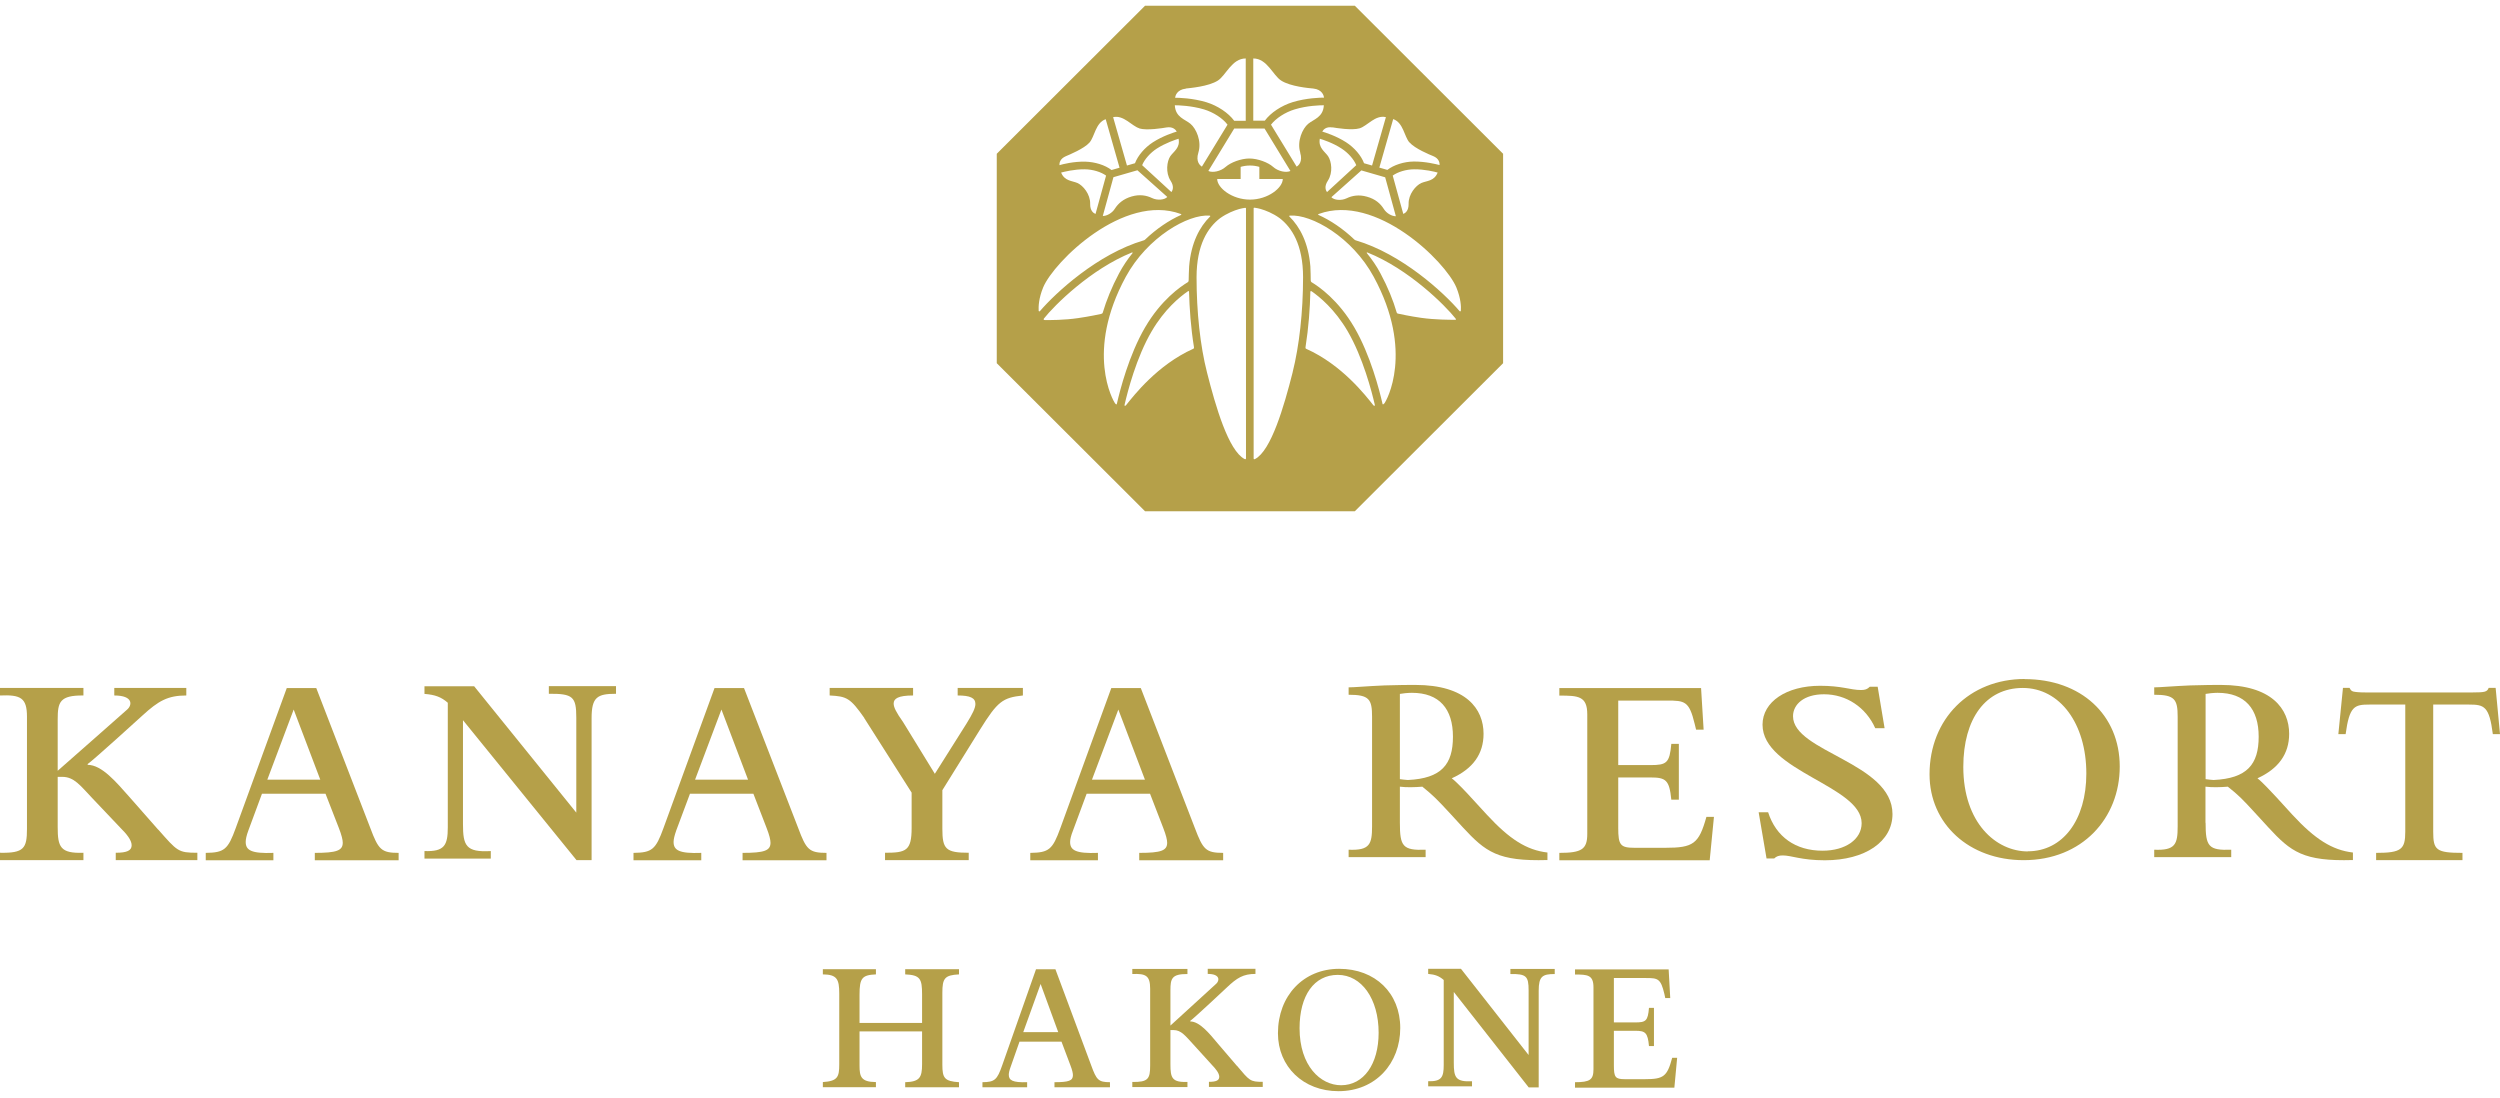 <svg width="230" height="101" viewBox="0 0 230 101" fill="none" xmlns="http://www.w3.org/2000/svg">
<path d="M79.077 98.045C79.077 99.061 79.222 99.54 80.585 99.551V100.02H75.702V99.551C77.065 99.462 77.211 99.083 77.211 97.923V91.407C77.211 90.091 77.01 89.655 75.702 89.644V89.165H80.585V89.644C79.311 89.7 79.077 89.979 79.077 91.507V94.107H84.831V91.474C84.831 90.057 84.663 89.7 83.278 89.644V89.165H88.228V89.644C86.898 89.711 86.697 90.013 86.697 91.351V97.945C86.697 99.183 86.887 99.473 88.228 99.563V100.031H83.278V99.563C84.596 99.518 84.831 99.15 84.831 97.911V94.888H79.077V98.045Z" fill="#B5A049"/>
<path d="M144.901 100.031V99.563C146.276 99.563 146.6 99.34 146.6 98.369V90.838C146.6 89.689 146.052 89.656 144.901 89.656V89.187H153.516L153.662 91.82H153.203L153.125 91.452C152.79 90.024 152.522 89.979 151.438 89.979H148.477V94.062H150.444C151.416 94.062 151.606 93.929 151.706 92.724H152.164V96.238H151.706C151.594 95 151.371 94.832 150.444 94.832H148.477V98.023C148.477 99.105 148.611 99.284 149.471 99.284H151.349C153.047 99.284 153.382 99.038 153.84 97.32H154.298L154.041 100.065H144.901V100.031Z" fill="#B5A049"/>
<path d="M133.749 91.262V97.778C133.749 99.117 133.917 99.552 135.425 99.474V99.942H131.392V99.474C132.621 99.507 132.822 99.105 132.822 97.979V90.158C132.408 89.801 132.04 89.656 131.392 89.6V89.131H134.409L140.632 97.064V91.106C140.632 89.812 140.42 89.589 138.956 89.611V89.142H143.035V89.611C141.906 89.611 141.56 89.823 141.56 91.14V100.043H140.643L133.749 91.262Z" fill="#B5A049"/>
<path d="M113.804 98.068L112.027 95.993C111.256 95.067 110.362 93.973 109.502 93.973V93.918C109.803 93.728 112.854 90.861 112.854 90.861C113.804 89.957 114.385 89.6 115.502 89.6V89.131H111.111V89.6C112.284 89.6 112.195 90.225 111.904 90.493C111.904 90.493 108.172 93.906 107.68 94.353V91.117C107.68 90.035 107.792 89.6 109.245 89.611V89.142H104.172V89.611C105.412 89.555 105.814 89.756 105.814 90.961V98.023C105.814 99.251 105.636 99.563 104.172 99.54V100.009H109.245V99.54C107.826 99.585 107.68 99.172 107.68 97.923V94.766H107.971C108.675 94.766 109.066 95.312 109.781 96.082L111.513 97.99C111.826 98.313 112.172 98.726 112.172 99.061C112.172 99.395 111.893 99.529 111.222 99.529V99.998H116.172V99.529C114.999 99.529 114.966 99.429 113.804 98.057V98.068Z" fill="#B5A049"/>
<path d="M90.385 99.562C91.513 99.551 91.737 99.35 92.206 98.001L95.312 89.175H97.1L100.385 98.001C100.877 99.35 101.045 99.562 102.117 99.562V100.031H97.011V99.562C98.329 99.562 98.709 99.428 98.709 98.915C98.709 98.748 98.653 98.458 98.475 98.001L97.659 95.836H93.793L92.977 98.157C92.854 98.491 92.809 98.715 92.809 98.882C92.809 99.384 93.156 99.607 94.497 99.562V100.031H90.385V99.562ZM97.357 94.955L95.737 90.525L94.139 94.955H97.357Z" fill="#B5A049"/>
<path d="M123.203 89.131C126.521 89.131 128.823 91.363 128.823 94.576C128.823 97.789 126.6 100.388 123.136 100.388C119.907 100.388 117.571 98.135 117.571 95.056C117.571 91.608 119.918 89.131 123.203 89.131ZM123.382 99.842C125.46 99.842 126.834 97.9 126.834 95.011C126.834 91.887 125.259 89.689 123.08 89.689C120.901 89.689 119.56 91.575 119.56 94.598C119.56 98.057 121.482 99.842 123.382 99.842Z" fill="#B5A049"/>
<path d="M186.267 62.478C191.451 62.478 195.016 65.769 195.016 70.522C195.016 75.275 191.563 79.135 186.177 79.135C181.171 79.135 177.518 75.81 177.518 71.236C177.518 66.137 181.194 62.467 186.267 62.467V62.478ZM186.557 78.32C189.775 78.32 191.943 75.442 191.943 71.169C191.943 66.561 189.507 63.292 186.099 63.292C182.691 63.292 180.624 66.104 180.624 70.555C180.624 75.688 183.618 78.332 186.568 78.332L186.557 78.32Z" fill="#B5A049"/>
<path d="M143.459 79.146V78.465C145.526 78.465 146.029 78.131 146.029 76.714V65.725C146.029 64.029 145.191 63.995 143.459 63.995V63.303H156.499L156.733 67.13H156.041L155.907 66.584C155.404 64.497 155.001 64.453 153.359 64.453H148.878V70.388H151.85C153.325 70.388 153.605 70.198 153.761 68.436H154.454V73.568H153.761C153.582 71.76 153.258 71.526 151.85 71.526H148.878V76.167C148.878 77.74 149.068 77.997 150.376 77.997H153.214C155.784 77.997 156.298 77.64 156.99 75.152H157.683L157.292 79.146H143.459Z" fill="#B5A049"/>
<path d="M42.594 66.271V75.81C42.594 77.785 42.851 78.432 45.153 78.298V78.99H39.052V78.298C40.884 78.365 41.197 77.774 41.197 76.111V64.653C40.583 64.118 40.024 63.917 39.052 63.839V63.136H43.622L53.019 74.761V66.026C53.019 64.107 52.717 63.806 50.494 63.828V63.125H56.673V63.828C54.952 63.828 54.427 64.129 54.427 66.07V79.135H53.041L42.605 66.271H42.594Z" fill="#B5A049"/>
<path d="M58.282 78.465C59.992 78.443 60.327 78.153 61.042 76.178L65.735 63.303H68.45L73.434 76.178C74.171 78.153 74.428 78.465 76.037 78.465V79.146H68.316V78.465C70.339 78.465 70.886 78.253 70.886 77.528C70.886 77.272 70.786 76.837 70.529 76.178L69.311 73.021H63.478L62.215 76.401C62.048 76.881 61.97 77.216 61.97 77.461C61.97 78.22 62.484 78.543 64.517 78.465V79.146H58.282V78.465ZM68.819 71.727L66.372 65.278L63.947 71.727H68.819Z" fill="#B5A049"/>
<path d="M94.797 78.465C96.507 78.443 96.842 78.153 97.557 76.178L102.239 63.303H104.954L109.927 76.178C110.675 78.153 110.932 78.465 112.53 78.465V79.146H104.809V78.465C106.831 78.465 107.379 78.253 107.379 77.528C107.379 77.272 107.278 76.837 107.021 76.178L105.803 73.021H99.971L98.719 76.401C98.529 76.881 98.451 77.216 98.451 77.461C98.451 78.22 98.965 78.543 101.01 78.465V79.146H94.786V78.465H94.797ZM105.334 71.727L102.887 65.278L100.462 71.727H105.334Z" fill="#B5A049"/>
<path d="M18.929 78.465C20.638 78.443 20.974 78.153 21.689 76.178L26.382 63.303H29.097L34.069 76.178C34.807 78.153 35.075 78.465 36.673 78.465V79.146H28.963V78.465C30.974 78.465 31.533 78.253 31.533 77.528C31.533 77.272 31.432 76.837 31.175 76.178L29.946 73.021H24.102L22.851 76.401C22.672 76.881 22.605 77.216 22.605 77.461C22.605 78.22 23.119 78.543 25.152 78.465V79.146H18.929V78.465ZM29.465 71.727L27.018 65.278L24.594 71.727H29.465Z" fill="#B5A049"/>
<path d="M79.513 66.048C78.228 64.218 77.904 64.062 76.328 63.984V63.292H84.004V63.984C82.63 63.984 82.217 64.274 82.217 64.72C82.217 65.055 82.418 65.49 83.088 66.438L86.005 71.191L88.91 66.584C89.491 65.646 89.737 65.133 89.737 64.765C89.737 64.207 89.256 63.984 88.105 63.984V63.292H94.106V63.984C92.24 64.185 91.781 64.519 90.15 67.141L86.697 72.697V76.245C86.697 78.12 87.01 78.454 89.122 78.454V79.135H81.423V78.454C83.356 78.454 83.87 78.276 83.87 76.167V72.921L79.501 66.048H79.513Z" fill="#B5A049"/>
<path d="M14.548 76.323L11.878 73.289C10.704 71.972 9.375 70.366 8.067 70.366V70.287C8.526 69.997 13.118 65.814 13.118 65.814C14.57 64.486 15.431 63.984 17.14 63.984V63.292H10.514V63.984C12.28 63.984 12.168 64.876 11.699 65.278C11.699 65.278 6.056 70.265 5.308 70.912V66.182C5.308 64.586 5.497 63.962 7.676 63.984V63.292H0V63.984C1.888 63.906 2.481 64.185 2.481 65.936V76.256C2.481 78.041 2.212 78.499 0 78.454V79.135H7.676V78.454C5.542 78.532 5.308 77.919 5.308 76.1V71.47H5.721C6.827 71.47 7.386 72.273 8.481 73.422L11.118 76.201C11.598 76.68 12.112 77.272 12.112 77.763C12.112 78.253 11.677 78.454 10.649 78.454V79.135H18.157V78.454C16.381 78.454 16.325 78.32 14.559 76.323H14.548Z" fill="#B5A049"/>
<path d="M128.789 75.699C128.789 77.863 129.046 78.254 131.157 78.175V78.856H124.073V78.175C126.017 78.254 126.23 77.673 126.23 76.022V65.948C126.23 64.33 125.973 63.917 124.073 63.917V63.237C124.61 63.237 125.783 63.125 127.381 63.058C128.61 63.013 129.738 63.013 130.208 63.013C134.889 63.013 136.487 65.222 136.487 67.51C136.487 69.362 135.515 70.723 133.56 71.604C133.94 71.872 134.945 72.932 135.303 73.333L136.811 74.973C138.878 77.205 140.443 78.209 142.365 78.432V79.124C137.806 79.258 136.677 78.376 134.588 76.123L133.359 74.784C132.174 73.501 131.817 73.155 130.856 72.374C130.174 72.43 129.392 72.452 128.789 72.374V75.699ZM128.789 71.682C128.945 71.704 129.392 71.76 129.526 71.76C132.61 71.615 133.671 70.332 133.671 67.777C133.671 65.222 132.431 63.739 129.895 63.739C129.548 63.739 128.99 63.794 128.789 63.839V71.693V71.682Z" fill="#B5A049"/>
<path d="M161.807 74.728H162.667C163.394 76.993 165.193 78.265 167.673 78.265C169.785 78.265 171.271 77.216 171.271 75.732C171.271 72.296 162.153 70.946 162.153 66.673C162.153 64.564 164.355 63.092 167.45 63.092C168.4 63.092 169.104 63.181 169.685 63.281C170.266 63.382 170.724 63.482 171.215 63.482C171.595 63.482 171.796 63.404 172.02 63.181H172.746L173.383 66.996H172.523C171.662 65.066 169.863 63.873 167.807 63.873C165.953 63.873 164.958 64.81 164.958 65.892C164.958 69.172 174.109 70.165 174.109 74.895C174.109 77.428 171.595 79.146 167.886 79.146C165.718 79.146 164.824 78.7 164.008 78.7C163.662 78.7 163.427 78.778 163.226 78.979H162.522L161.796 74.728H161.807Z" fill="#B5A049"/>
<path d="M215.53 63.281H216.156C216.245 63.448 216.312 63.582 216.525 63.627C216.737 63.671 217.061 63.705 217.664 63.705H227.464C228.637 63.705 228.816 63.649 228.961 63.281H229.598L230 67.543H229.341C229.017 64.977 228.548 64.82 227.162 64.82H223.855V76.513C223.855 78.197 224.112 78.465 226.547 78.465V79.134H218.603V78.465C220.927 78.465 221.285 78.141 221.285 76.513V64.82H217.977C216.614 64.82 216.145 64.965 215.798 67.543H215.128L215.553 63.281H215.53Z" fill="#B5A049"/>
<path d="M202.915 75.699C202.915 77.863 203.172 78.254 205.273 78.175V78.856H198.188V78.175C200.133 78.254 200.345 77.673 200.345 76.022V65.948C200.345 64.33 200.077 63.917 198.188 63.917V63.237C198.714 63.237 199.898 63.125 201.496 63.058C202.725 63.013 203.865 63.013 204.323 63.013C208.993 63.013 210.602 65.222 210.602 67.51C210.602 69.362 209.619 70.723 207.686 71.604C208.055 71.872 209.049 72.932 209.418 73.333L210.915 74.973C212.982 77.205 214.558 78.209 216.469 78.432V79.124C211.91 79.258 210.77 78.376 208.692 76.123L207.463 74.784C206.289 73.501 205.943 73.155 204.96 72.374C204.289 72.43 203.507 72.452 202.904 72.374V75.699H202.915ZM202.915 71.682C203.071 71.704 203.518 71.76 203.652 71.76C206.725 71.615 207.798 70.332 207.798 67.777C207.798 65.222 206.546 63.739 204.021 63.739C203.675 63.739 203.127 63.794 202.915 63.839V71.693V71.682Z" fill="#B5A049"/>
<path d="M124.642 0.525H105.345L91.702 14.147V33.415L105.345 47.037H124.642L138.285 33.415V14.147L124.642 0.525ZM129.682 13.109C130.162 13.667 131.559 14.247 131.849 14.359C132.397 14.582 132.453 14.984 132.442 15.185C132.14 15.107 131.134 14.85 130.062 14.861C129.156 14.872 128.229 15.173 127.637 15.631L126.899 15.419L128.173 10.956C129.112 11.28 129.19 12.563 129.67 13.109M122.184 14.37C121.882 13.935 121.268 13.6 121.424 12.764C121.681 12.842 122.609 13.132 123.424 13.667C124.028 14.058 124.553 14.649 124.776 15.196L122.084 17.672C121.972 17.516 121.804 17.17 122.162 16.624C122.653 15.876 122.497 14.839 122.184 14.37ZM119.614 14.035C119.882 14.895 119.447 15.24 119.29 15.33L116.932 11.469C117.391 10.878 118.229 10.331 119.111 10.064C120.273 9.707 121.469 9.684 121.793 9.684C121.737 10.789 120.866 10.967 120.352 11.391C119.826 11.826 119.301 13.009 119.625 14.035M109.524 11.391C109.021 10.967 108.139 10.8 108.083 9.684C108.407 9.684 109.602 9.718 110.765 10.064C111.647 10.331 112.485 10.878 112.932 11.469L110.575 15.33C110.418 15.229 109.982 14.895 110.251 14.035C110.575 12.998 110.049 11.826 109.524 11.391ZM107.692 16.624C108.049 17.17 107.882 17.516 107.77 17.672L105.077 15.196C105.301 14.649 105.826 14.058 106.429 13.667C107.245 13.143 108.172 12.842 108.429 12.764C108.597 13.6 107.971 13.935 107.669 14.37C107.357 14.828 107.211 15.876 107.692 16.624ZM102.44 16.3L104.641 15.664L107.39 18.119C107.155 18.387 106.485 18.465 105.982 18.219C105.479 17.974 104.854 17.862 104.116 18.074C103.345 18.297 102.876 18.721 102.574 19.19C102.317 19.614 101.803 19.881 101.457 19.87L102.44 16.289V16.3ZM100.786 19.681C100.608 19.614 100.284 19.402 100.295 18.755C100.317 17.862 99.635 17.059 99.121 16.836C98.641 16.624 97.937 16.668 97.624 15.876C97.881 15.809 98.82 15.564 99.803 15.575C100.529 15.586 101.278 15.809 101.759 16.155L100.786 19.692V19.681ZM113.558 11.826H116.34L118.72 15.731C118.329 15.91 117.592 15.776 117.111 15.341C116.675 14.95 115.726 14.582 114.944 14.582C114.161 14.582 113.223 14.95 112.776 15.341C112.295 15.776 111.558 15.91 111.167 15.731L113.547 11.826H113.558ZM125.235 15.675L127.436 16.311L128.419 19.893C128.073 19.904 127.559 19.636 127.302 19.212C127 18.732 126.531 18.308 125.76 18.096C125.022 17.884 124.396 17.996 123.894 18.241C123.391 18.487 122.72 18.409 122.486 18.141L125.235 15.687V15.675ZM128.128 16.155C128.609 15.809 129.358 15.586 130.084 15.575C131.056 15.564 131.995 15.798 132.263 15.876C131.95 16.68 131.246 16.624 130.765 16.836C130.252 17.059 129.57 17.873 129.592 18.755C129.603 19.402 129.279 19.614 129.101 19.681L128.128 16.144V16.155ZM122.586 11.715C122.899 11.771 124.385 12.016 125.089 11.804C125.782 11.592 126.531 10.543 127.503 10.778L126.229 15.229L125.491 15.017C125.235 14.314 124.598 13.578 123.838 13.087C122.933 12.507 121.949 12.195 121.648 12.105C121.748 11.927 122.005 11.626 122.586 11.726M115.301 5.378C116.575 5.378 117.1 6.917 117.86 7.408C118.72 7.966 120.441 8.111 120.821 8.145C121.637 8.234 121.782 8.781 121.815 8.981C121.458 8.981 120.184 9.015 118.933 9.394C117.882 9.718 116.899 10.376 116.363 11.101H115.301V5.367V5.378ZM109.088 8.145C109.468 8.1 111.178 7.966 112.05 7.408C112.798 6.917 113.334 5.378 114.608 5.378V11.112H113.547C113.01 10.387 112.038 9.729 110.988 9.405C109.725 9.026 108.463 8.993 108.105 8.993C108.139 8.792 108.284 8.245 109.1 8.156M104.809 11.815C105.513 12.027 106.999 11.782 107.312 11.726C107.904 11.626 108.161 11.938 108.262 12.105C107.96 12.195 106.977 12.507 106.072 13.087C105.312 13.578 104.686 14.314 104.418 15.017L103.68 15.229L102.407 10.778C103.379 10.555 104.127 11.603 104.82 11.804M98.06 14.37C98.35 14.247 99.736 13.678 100.228 13.121C100.708 12.585 100.786 11.291 101.725 10.967L102.999 15.43L102.261 15.642C101.669 15.185 100.742 14.895 99.837 14.872C98.764 14.85 97.758 15.107 97.468 15.196C97.457 14.995 97.513 14.604 98.06 14.37ZM95.557 28.595C95.535 28.216 95.557 27.446 95.971 26.442C96.965 24.054 103.379 17.762 108.619 19.681C108.63 19.681 108.731 19.736 108.664 19.77C107.558 20.261 106.396 21.042 105.345 22.046C105.312 22.079 105.245 22.113 105.222 22.113C100.988 23.362 97.144 26.91 95.669 28.628C95.635 28.662 95.557 28.651 95.557 28.584M101.345 28.874C101.077 28.93 100.205 29.119 99.2 29.264C97.937 29.454 96.54 29.454 96.093 29.443C96.004 29.443 96.004 29.354 96.038 29.309C96.999 28.093 100.339 24.757 104.139 23.229C104.183 23.217 104.228 23.24 104.194 23.284C103.725 23.864 103.312 24.478 102.954 25.148C102.272 26.43 101.792 27.635 101.457 28.751C101.457 28.785 101.434 28.84 101.345 28.852M102.597 37.119C102.407 36.895 99.826 32.366 103.569 25.471C105.558 21.812 109.323 19.681 111.279 19.837C111.312 19.837 111.39 19.87 111.323 19.926C110.362 20.875 109.58 22.336 109.401 24.5C109.379 24.779 109.357 25.694 109.357 25.795C109.357 25.839 109.334 25.928 109.278 25.962C108.608 26.364 106.82 27.591 105.345 30.123C103.859 32.667 103.032 35.925 102.764 37.096C102.753 37.174 102.719 37.286 102.597 37.119ZM109.781 32.087C106.474 33.571 104.284 36.416 103.591 37.286C103.546 37.342 103.412 37.386 103.468 37.208C103.736 36.048 104.541 32.879 105.96 30.469C107.133 28.461 108.53 27.312 109.301 26.788C109.323 26.765 109.39 26.776 109.39 26.832C109.435 28.338 109.547 30.112 109.848 31.953C109.848 31.986 109.848 32.053 109.792 32.087M114.631 42.161C114.631 42.306 114.508 42.228 114.497 42.228C113.022 41.459 111.837 37.398 111.044 34.263C110.418 31.808 110.083 28.695 110.083 25.516C110.083 22.526 111.122 20.93 112.251 20.071C112.899 19.614 113.536 19.368 113.994 19.234C114.195 19.179 114.385 19.145 114.53 19.123C114.564 19.123 114.631 19.101 114.631 19.179V42.173V42.161ZM111.982 16.468H114.139V15.352C114.407 15.274 114.687 15.229 114.999 15.229H115.022C115.312 15.229 115.592 15.274 115.86 15.352V16.468H118.016C118.016 17.271 116.664 18.364 114.999 18.364C113.334 18.364 111.982 17.271 111.982 16.468ZM118.921 34.263C118.128 37.398 116.944 41.459 115.469 42.228C115.469 42.228 115.335 42.318 115.335 42.161V19.168C115.335 19.089 115.402 19.112 115.435 19.112C115.592 19.134 115.77 19.168 115.971 19.223C116.43 19.357 117.078 19.603 117.715 20.06C118.843 20.919 119.882 22.515 119.882 25.505C119.882 28.695 119.536 31.797 118.921 34.251M126.352 37.286C125.659 36.416 123.469 33.56 120.162 32.087C120.106 32.065 120.095 31.986 120.106 31.953C120.396 30.112 120.519 28.338 120.553 26.832C120.553 26.776 120.62 26.776 120.653 26.788C121.413 27.312 122.81 28.461 123.983 30.469C125.391 32.879 126.207 36.048 126.475 37.208C126.531 37.386 126.397 37.342 126.352 37.286ZM127.346 37.119C127.212 37.286 127.19 37.174 127.179 37.096C126.911 35.925 126.084 32.667 124.598 30.123C123.123 27.591 121.335 26.364 120.664 25.962C120.609 25.928 120.586 25.839 120.586 25.795C120.586 25.694 120.575 24.768 120.553 24.5C120.374 22.336 119.592 20.875 118.631 19.926C118.564 19.87 118.631 19.837 118.676 19.837C120.631 19.681 124.396 21.8 126.385 25.471C130.129 32.366 127.547 36.895 127.358 37.119M133.861 29.421C133.402 29.421 132.017 29.421 130.754 29.242C129.738 29.097 128.866 28.907 128.609 28.852C128.52 28.829 128.508 28.773 128.497 28.751C128.173 27.635 127.693 26.442 127 25.148C126.642 24.467 126.218 23.864 125.748 23.284C125.715 23.24 125.771 23.206 125.804 23.229C129.603 24.746 132.956 28.093 133.916 29.309C133.95 29.342 133.95 29.443 133.861 29.443M134.397 28.584C134.397 28.651 134.319 28.662 134.285 28.628C132.821 26.91 128.967 23.362 124.732 22.113C124.709 22.113 124.642 22.079 124.609 22.046C123.558 21.042 122.396 20.261 121.29 19.77C121.212 19.736 121.324 19.681 121.335 19.681C126.587 17.762 132.989 24.054 133.984 26.442C134.397 27.446 134.43 28.216 134.397 28.595" fill="#B5A049"/>
</svg>

